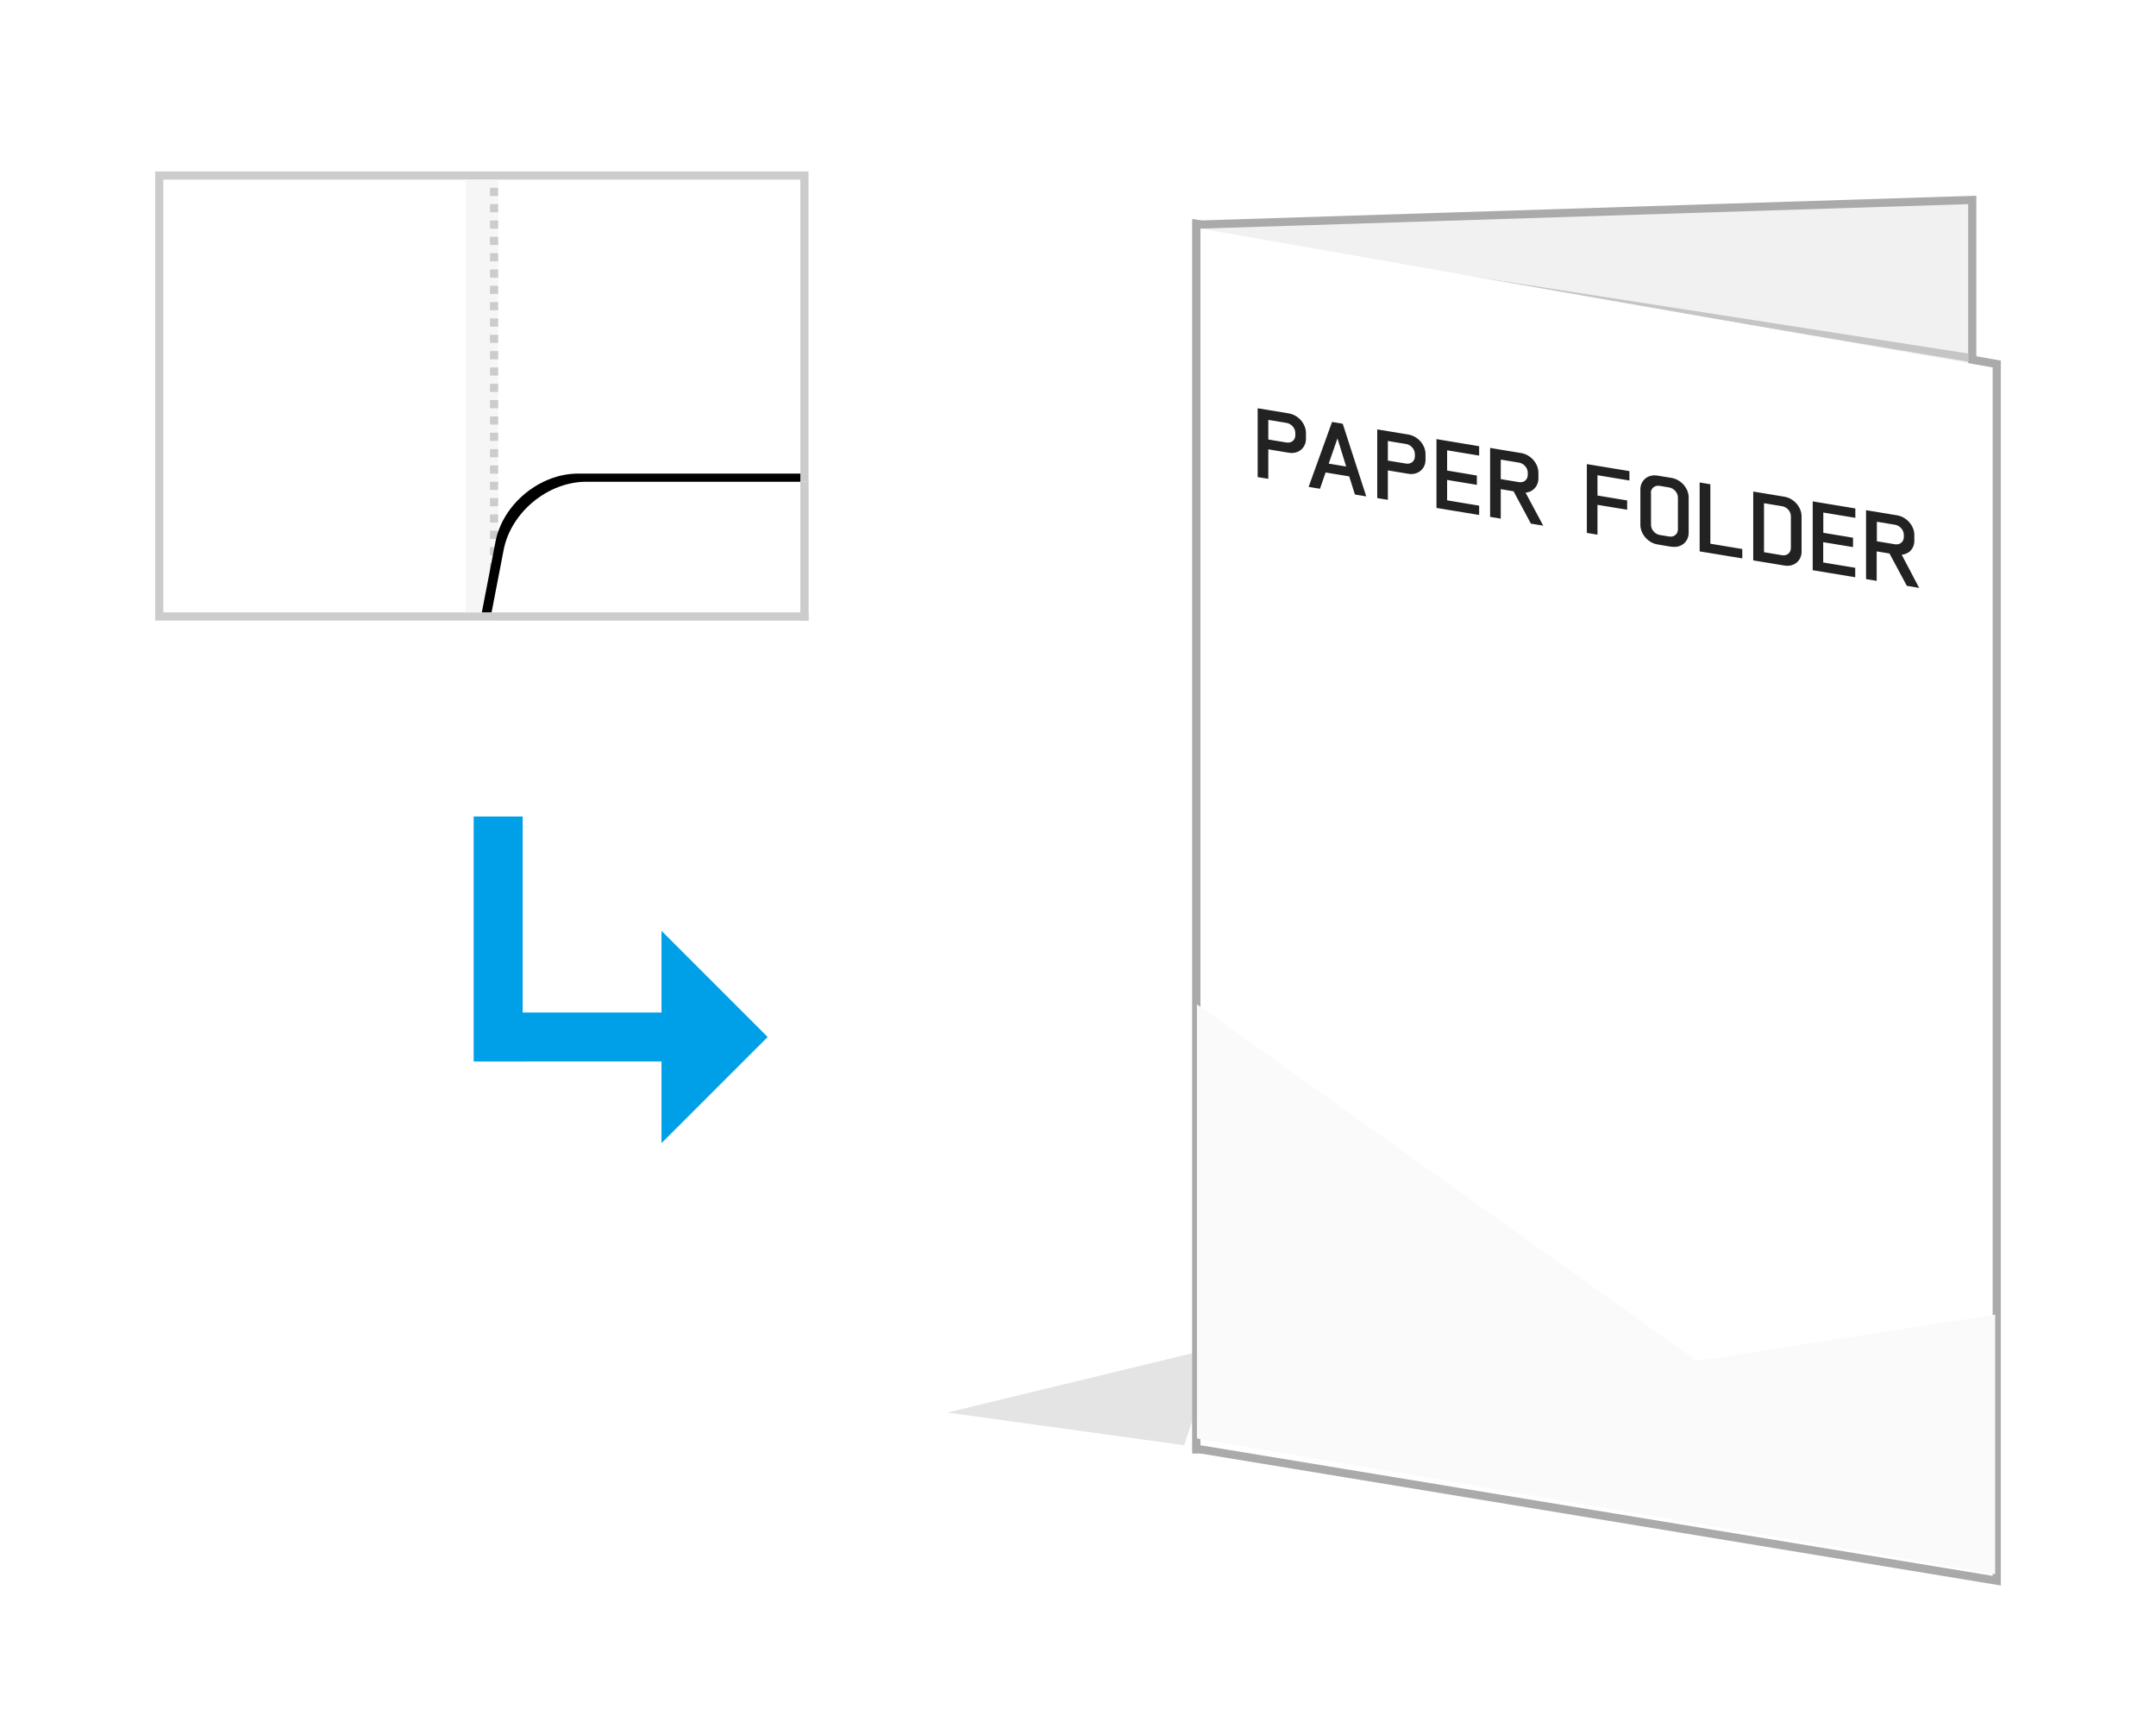 <svg xmlns="http://www.w3.org/2000/svg" xmlns:xlink="http://www.w3.org/1999/xlink" width="264" height="210" viewBox="0 0 264 210">
  <defs>
    <path id="a" d="M0 1h80v55H0z"/>
    <path id="c" d="M41 39h39v17H52.794c-4.7 0-9.23-3.73-10.123-8.35L41 39z"/>
    <filter id="b" width="117.9%" height="141.2%" x="-11.5%" y="-14.7%" filterUnits="objectBoundingBox">
      <feOffset dx="-1" dy="1" in="SourceAlpha" result="shadowOffsetOuter1"/>
      <feGaussianBlur in="shadowOffsetOuter1" result="shadowBlurOuter1" stdDeviation="1"/>
      <feColorMatrix in="shadowBlurOuter1" values="0 0 0 0 0   0 0 0 0 0   0 0 0 0 0  0 0 0 0.1 0"/>
    </filter>
  </defs>
  <g fill="none" fill-rule="evenodd">
    <g fill="#00A0E8">
      <path d="M58 130h6v-30h-6"/>
      <path d="M59 130h28v-6H59"/>
      <path d="M81 140l13-13-13-13"/>
    </g>
    <g>
      <g transform="matrix(-1 0 0 1 99 20)">
        <use fill="#FFF" xlink:href="#a"/>
        <path stroke="#CCC" d="M.5 1.5h79v54H.5z"/>
      </g>
      <path fill="#F6F6F6" d="M61 22h-4v53h4z"/>
      <g fill="#CCC" style="mix-blend-mode:multiply">
        <path d="M60 55h1v1h-1zm0-12h1v1h-1zm0-10h1v1h-1zm0 34h1v1h-1zm0 2h1v1h-1zm0 2h1v1h-1zm0-20h1v1h-1zm0-10h1v1h-1zm0 22h1v1h-1zm0-4h1v1h-1zm0-24h1v1h-1zm0-10h1v1h-1zm0 48h1v1h-1zm0-20h1v1h-1zm0-22h1v1h-1zm0 34h1v1h-1zm0-16h1v1h-1zm0-10h1v1h-1zm0-10h1v1h-1zm0 32h1v1h-1zm0-14h1v1h-1zm0-10h1v1h-1zm0-10h1v1h-1zm0 30h1v1h-1zm0-12h1v1h-1zm0-22h1v1h-1z"/>
      </g>
      <g transform="matrix(1 0 0 -1 19 115)">
        <use fill="#000" filter="url(#b)" xlink:href="#c"/>
        <use fill="#FFF" xlink:href="#c"/>
      </g>
      <path fill="#CCC" d="M98 59h1v17h-1z"/>
      <path fill="#CCC" d="M60 75h39v1H60z"/>
    </g>
    <g>
      <g>
        <path fill="#E4E4E4" d="M149 165l-33 8 29 4"/>
        <path fill="#929292" stroke="#AAA" stroke-width="2" d="M241 25l-94 3v149l94-3z"/>
        <path fill="#929292" stroke="#AAA" stroke-width="2" d="M147 28v149l97 16V45z"/>
        <path fill="#F1F1F1" d="M241 25l-94 3v149l94-3"/>
        <path fill="#C5C5C5" d="M241.02 44.3v-1L162 31"/>
        <path fill="#FFF" d="M147 28v149l97 16V45"/>
        <path fill="#222" d="M154 50l3.813.63c1.16.193 2.1 1.26 2.1 2.397v.71c0 1.137-.94 1.904-2.1 1.712l-2.51-.42v3.61L154 58.43V50zm4.61 3.32v-.296c0-.58-.483-1.133-1.074-1.23l-2.233-.37v2.403l2.233.37c.59.097 1.074-.297 1.074-.877zm5.803-1.43l2.884 8.906-1.388-.23-.7-2.223-2.89-.477-.69 1.994-1.39-.23 2.87-7.954 1.29.214zm.422 5.243l-1.062-3.443-1.074 3.09 2.13.353zm3.805-4.544l3.813.63c1.158.19 2.1 1.26 2.1 2.39v.71c0 1.13-.942 1.9-2.1 1.71l-2.51-.42v3.61L168.64 61v-8.43zm4.61 3.32v-.3c0-.58-.484-1.14-1.075-1.23l-2.232-.37v2.4l2.232.37c.59.09 1.074-.3 1.074-.88zm7.87 7.17v-1.15l-3.922-.65v-2.5l3.644.6v-1.14l-3.644-.61v-2.48l3.922.65v-1.15l-5.225-.87v8.43l5.225.86zm6.53-3.04c-.24.17-.53.27-.843.3l2.16 4.04-1.51-.25-2.123-3.96-1.568-.26v3.61l-1.304-.22v-8.44l3.814.63c1.158.19 2.1 1.27 2.1 2.4v.71c0 .63-.29 1.13-.725 1.43zm-3.884-1.36l2.232.37c.59.1 1.074-.3 1.074-.88v-.28c0-.58-.483-1.14-1.074-1.23l-2.232-.37v2.39zm11.844 6.79v-3.64l3.632.6v-1.14l-3.632-.6V58.2l3.91.648v-1.15l-5.214-.86v8.428l1.304.216zm9.065 1.5l-1.713-.29c-1.16-.19-2.1-1.27-2.1-2.41v-4.32c0-1.14.94-1.89 2.1-1.7l1.713.28c1.16.19 2.1 1.26 2.1 2.392v4.32c0 1.135-.94 1.902-2.1 1.71zm-2.51-6.59v3.91c0 .58.483 1.13 1.074 1.23l1.15.19c.59.1 1.07-.3 1.07-.88v-3.9c0-.58-.49-1.136-1.08-1.23l-1.16-.196c-.59-.097-1.08.297-1.08.877zm7.256-1.07l-1.3-.22v8.44l5.22.86v-1.15l-3.91-.65V59.3zm5.26 9.31V60.2l3.82.633c1.16.192 2.1 1.27 2.1 2.407v4.323c0 1.136-.94 1.892-2.1 1.7l-3.81-.63zm1.31-.99l2.22.37c.61.1 1.08-.3 1.08-.88v-3.89c0-.59-.47-1.13-1.07-1.23l-2.22-.37v6zm11.18 3.05v-1.14l-3.92-.65V66.4l3.65.604v-1.15l-3.64-.602V62.77l3.924.65v-1.15l-5.222-.865v8.43l5.227.864zm6.53-3.04c-.24.172-.53.27-.84.3L235 72l-1.508-.25-2.124-3.962-1.57-.26v3.61l-1.302-.214v-8.442l3.813.632c1.15.19 2.1 1.27 2.1 2.407v.71c0 .63-.29 1.14-.73 1.44zm-3.89-1.35l2.23.37c.6.093 1.08-.3 1.08-.88v-.28c0-.58-.48-1.134-1.07-1.23l-2.23-.37v2.39z"/>
        <path fill="#FAFAFA" style="mix-blend-mode:multiply" d="M146.563 123l97.744 69.732-97.744-16.618"/>
        <path fill="#FAFAFA" style="mix-blend-mode:multiply" d="M244.307 161v31.794l-97.744-16.62"/>
      </g>
    </g>
  </g>
</svg>
